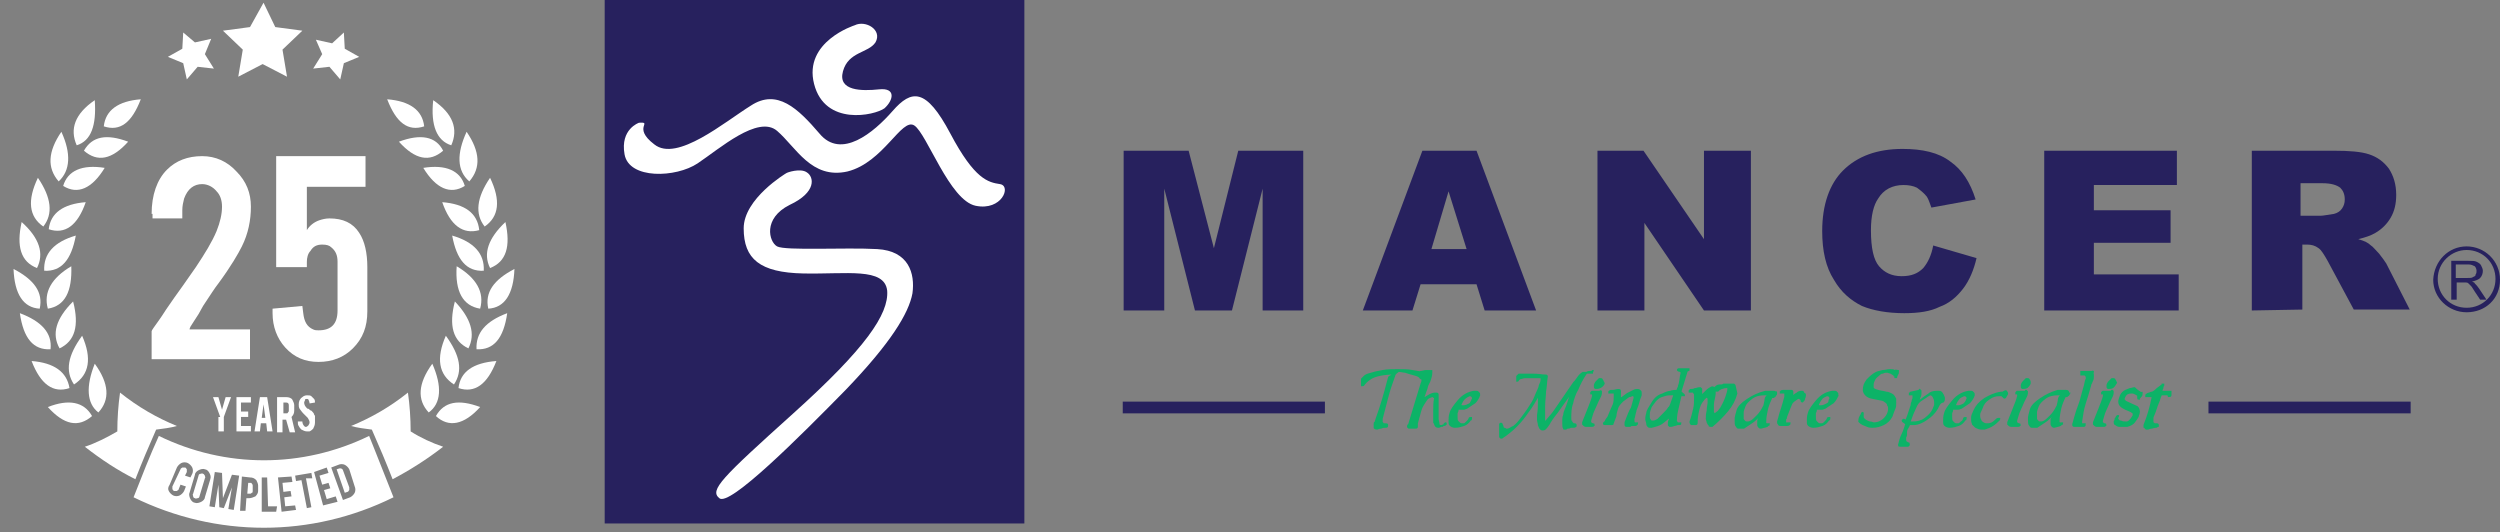 <?xml version="1.0" encoding="utf-8"?>
<!-- Generator: Adobe Illustrator 27.7.0, SVG Export Plug-In . SVG Version: 6.00 Build 0)  -->
<svg version="1.1" id="Layer_1" xmlns="http://www.w3.org/2000/svg" xmlns:xlink="http://www.w3.org/1999/xlink" x="0px" y="0px"
	 width="277px" height="59px" viewBox="0 0 277 59" style="enable-background:new 0 0 277 59;" xml:space="preserve">
<rect x="0" y="0" width="277" height="59" fill="#808080" stroke="none"/>
<style type="text/css">
	.st0{clip-path:url(#SVGID_00000029767027122939233840000017916969789004926604_);}
	.st1{fill:#2F335D;}
	.st2{fill:#27215E;}
	.st3{fill:#FFFFFF;}
	.st4{fill:#0CB367;stroke:#0CB367;stroke-width:0.2;stroke-miterlimit:2.61;}
	.st5{fill-rule:evenodd;clip-rule:evenodd;fill:#27215E;}
	.st6{fill-rule:evenodd;clip-rule:evenodd;fill:#FFFFFF;}
</style>
<g>
	<defs>
		<rect id="SVGID_1_" x="67" y="0" width="210" height="58"/>
	</defs>
	<clipPath id="SVGID_00000024705398345602894930000003090985960573821119_">
		<use xlink:href="#SVGID_1_"  style="overflow:visible;"/>
	</clipPath>
	<g style="clip-path:url(#SVGID_00000024705398345602894930000003090985960573821119_);">
		<path class="st1" d="M70.4,13.3c0,0-2.1,0.7-1.6,3.5c0.5,2.8,5.7,2.6,8.1,1c2.4-1.6,6.7-5.4,8.8-3.6c2.1,1.8,3.8,5.4,7.8,4.5
			c4-1,6-6,7.4-5.1c1.4,0.9,3.9,8.3,6.8,8.9c2.9,0.6,4-2.2,2.7-2.4s-2.8-0.5-5.5-5.6c-2.7-5.1-4.3-4.9-6.4-2.5
			c-2.1,2.4-5.7,5.4-8.1,2.5c-2.4-2.8-4.7-5-7.6-3.1c-2.9,1.9-8.3,6.3-10.8,4.4C69.6,13.8,72.1,13.2,70.4,13.3z"/>
		<path class="st1" d="M86.8,18.8c0,0-4.7,2.8-4.7,6.1s1.8,4.9,6.6,5c4.8,0.1,9-0.7,9.3,1.9c0.2,2.6-2.4,6.4-10.4,13.6
			c-8,7.2-9.3,8.5-8.2,9.4c1.1,1,8.9-6.8,14-12c5-5.2,7-8.5,7.4-10.7c0.3-2.2-0.4-4.7-3.9-4.9C93.3,27,86.6,27.5,85.7,27
			c-0.9-0.5-1.6-3.1,1.4-4.6c3-1.4,2.7-3.1,1.9-3.6C88.3,18.3,86.8,18.8,86.8,18.8L86.8,18.8z"/>
		<path class="st1" d="M94.3,2.4c0,0-5.7,1.8-4.5,6.5c1.2,4.7,6.7,3.5,7.8,2.7c1-0.9,1.3-2.3-0.6-2.1c-1.9,0.2-4.6,0.2-4-2
			c0.6-2.2,2.8-2,3.6-3.2C97.4,3,95.5,1.9,94.3,2.4z"/>
		<path class="st2" d="M67,58h46.5V0H67V58z"/>
		<path class="st3" d="M94.7,2.8c0,0-5.7,1.8-4.5,6.5c1.2,4.7,6.7,3.5,7.8,2.7c1-0.9,1.3-2.3-0.6-2.1c-1.9,0.2-4.6,0.2-4-2
			c0.6-2.2,2.8-2,3.6-3.2C97.8,3.3,95.9,2.2,94.7,2.8L94.7,2.8z M87.1,19.2c0,0-4.7,2.8-4.7,6.1c0,3.4,1.8,4.9,6.6,5
			c4.8,0.1,9-0.7,9.3,1.9c0.2,2.6-2.4,6.4-10.4,13.6c-8,7.2-9.3,8.5-8.2,9.4c1.1,1,8.9-6.8,14-12c5-5.2,7-8.5,7.4-10.7
			c0.3-2.2-0.4-4.7-3.9-4.9c-3.5-0.2-10.2,0.2-11.1-0.3c-0.9-0.5-1.6-3.1,1.4-4.6c3-1.4,2.7-3.1,1.9-3.6
			C88.7,18.6,87.2,19.1,87.1,19.2L87.1,19.2z M70.8,13.6c0,0-2.1,0.7-1.6,3.5c0.5,2.8,5.7,2.6,8.1,1c2.4-1.6,6.7-5.4,8.8-3.6
			c2.1,1.8,3.8,5.4,7.8,4.5c4-1,6-6,7.4-5.1c1.4,0.9,3.9,8.3,6.8,8.9c2.9,0.6,4-2.2,2.7-2.4c-1.3-0.2-2.8-0.5-5.5-5.6
			c-2.7-5.1-4.3-4.9-6.4-2.5c-2.1,2.4-5.7,5.4-8.1,2.5c-2.4-2.8-4.7-5-7.6-3.1C80.3,13.5,75,18,72.5,16C70,14.1,72.4,13.5,70.8,13.6
			L70.8,13.6z"/>
		<path class="st4" d="M157.6,41.9c0,0-0.1,0.1-0.2,0c-0.1-0.2-0.3-0.3-0.7-0.4c-0.4-0.1-0.7-0.2-1-0.3c-0.2,0-0.5-0.1-0.8-0.1
			c0,0.1-0.1,0.1-0.2,0.2c-0.1,0.1-0.2,0.2-0.2,0.3c-0.3,0.8-0.6,1.7-0.8,2.5c-0.2,0.8-0.4,1.5-0.6,2.3c0,0,0,0.1,0,0.1
			c0,0.1,0,0.1,0,0.2c0,0.1,0,0.1,0.1,0.2c0,0.1,0.1,0.1,0.3,0.1c0.2,0,0.2,0,0.2,0.1c0,0,0,0,0,0.1c0,0,0,0.1-0.1,0.1h-0.1
			c-0.1,0-0.3,0-0.5,0.1c-0.2,0-0.4,0.1-0.4,0.1c-0.1,0-0.2,0-0.3-0.1c0-0.1,0-0.1,0-0.2c0-0.1,0-0.1,0-0.2c0-0.1,0-0.2,0.1-0.2
			c0.1-0.4,0.3-0.9,0.5-1.5c0.2-0.6,0.4-1.3,0.6-2c0.2-0.7,0.3-1.2,0.4-1.5c0.1-0.1,0.2-0.1,0.3-0.2c0.1-0.1,0.3-0.1,0.4-0.2
			c0,0,0,0-0.1,0c-1.2,0-2.1,0.2-2.6,0.5c-0.5,0.3-0.7,0.6-0.8,0.7c0,0.1-0.1,0.1-0.2,0.1c0,0,0-0.1,0-0.1c0,0,0-0.1,0-0.3
			c0-0.1,0-0.2,0-0.3c0.1-0.1,0.2-0.2,0.3-0.3c0.1-0.1,0.3-0.2,0.7-0.3c0.3-0.1,0.7-0.2,1.3-0.3c0.5-0.1,1.1-0.1,1.6-0.1
			c0.6,0,1.2,0,1.7,0.1c0.5,0.1,0.8,0.1,0.9,0.2c0.1,0.1,0.2,0.2,0.2,0.3c0,0,0,0.1-0.1,0.3C157.7,41.7,157.6,41.8,157.6,41.9
			L157.6,41.9z M240.5,43.4C240.5,43.4,240.5,43.4,240.5,43.4c0,0.1,0,0.1,0,0.1c0,0,0,0.1,0,0.2c0,0.1,0,0.1,0,0.1
			c0,0.1-0.1,0.1-0.2,0.1c0-0.1-0.1-0.2-0.2-0.2c-0.1,0-0.2,0-0.3,0h-0.3c0,0-0.1,0.1-0.1,0.1c0,0.1-0.1,0.2-0.1,0.3
			c-0.1,0.4-0.3,0.7-0.4,1.1c-0.1,0.3-0.2,0.6-0.3,0.8c-0.1,0.2-0.1,0.3-0.1,0.4c0,0.1,0,0.1,0,0.2c0,0.2,0,0.3,0.1,0.3
			c0.1,0.1,0.1,0.1,0.2,0.1c0,0,0.1,0,0.1,0c0.1,0,0.1,0,0.1,0c0,0,0.1,0,0.1,0.1c0,0,0,0.1,0,0.1c-0.1,0-0.1,0.1-0.2,0.1
			c-0.1,0-0.2,0-0.5,0.1c-0.2,0-0.4,0.1-0.4,0.1c-0.1,0-0.2,0-0.2,0c0,0-0.1-0.1-0.1-0.1c0,0,0-0.1-0.1-0.1c0,0,0-0.1,0-0.1
			c0,0,0-0.1,0-0.1c0.4-1,0.7-2,0.9-3.1c0-0.1-0.1-0.1-0.2-0.1c0,0-0.1,0-0.2,0c-0.1,0-0.1,0-0.1,0c-0.1,0-0.2,0-0.2,0
			c0,0,0-0.1,0-0.1c0,0,0-0.1,0.1-0.1c0,0,0.1-0.1,0.2-0.1c0.1,0,0.2-0.1,0.3-0.1c0.1,0,0.3-0.1,0.5-0.3c0.2-0.2,0.4-0.3,0.5-0.4
			c0.1-0.1,0.2-0.1,0.2-0.2c0,0,0.1,0,0.1,0c0,0,0,0,0,0c0,0,0,0,0,0.1c0,0-0.1,0.1-0.1,0.3c-0.1,0.2-0.1,0.3-0.1,0.4c0,0,0,0,0,0
			c0.1,0,0.3,0,0.4,0C240.2,43.4,240.3,43.4,240.5,43.4L240.5,43.4z M237.3,43.6c0,0.1,0,0.2-0.1,0.3c-0.1,0.1-0.2,0.2-0.2,0.3
			c-0.1,0-0.1,0-0.1-0.1v-0.2c0,0,0-0.1,0-0.1c-0.1-0.1-0.2-0.1-0.3-0.2c-0.1,0-0.2-0.1-0.3-0.1c-0.2,0-0.4,0-0.6,0.1
			c-0.2,0.1-0.3,0.3-0.4,0.6c0,0.1,0.1,0.2,0.2,0.3c0.4,0.2,0.9,0.4,1.3,0.6c0.1,0.1,0.2,0.3,0.2,0.5c0,0,0,0.2-0.1,0.4
			c0,0.2-0.2,0.4-0.4,0.7c-0.2,0.3-0.5,0.4-0.8,0.5c-0.2,0-0.3,0-0.3,0c-0.1,0-0.1,0-0.2,0c-0.2,0-0.3,0-0.4,0
			c-0.1,0-0.3-0.1-0.4-0.2c-0.1,0-0.1-0.1-0.1-0.2c0,0,0,0,0-0.1c0,0,0.1-0.1,0.1-0.3c0.1-0.1,0.1-0.2,0.2-0.3c0.1,0,0.1,0,0.1,0
			c0,0,0,0.1-0.1,0.1c0,0,0,0.1,0,0.2c0.1,0.2,0.2,0.3,0.4,0.3c0.2,0.1,0.3,0.1,0.6,0.1c0.2,0,0.3-0.1,0.4-0.2
			c0.1-0.1,0.2-0.2,0.3-0.4c0.1-0.1,0.1-0.2,0.1-0.3c0-0.1,0-0.2-0.1-0.2c-0.1-0.1-0.3-0.2-0.8-0.4c-0.4-0.2-0.7-0.4-0.7-0.8
			c0-0.2,0.1-0.4,0.2-0.7c0.1-0.2,0.3-0.4,0.5-0.5c0.2-0.1,0.3-0.1,0.5-0.2c0.2,0,0.3-0.1,0.5-0.1C236.8,43.3,237,43.4,237.3,43.6
			c-0.1-0.1,0-0.1,0-0.1C237.3,43.5,237.3,43.5,237.3,43.6L237.3,43.6z M234.4,42.5c-0.1,0.2-0.2,0.3-0.3,0.4
			c-0.2,0.1-0.3,0.1-0.5,0.1c-0.1,0-0.1-0.1-0.1-0.2c0,0,0-0.1,0-0.1c0-0.1,0.1-0.3,0.2-0.4c0.1-0.1,0.2-0.2,0.3-0.3
			c0.1,0,0.1,0,0.2,0c0,0,0.1,0,0.1,0.1c0,0,0.1,0.1,0.1,0.2C234.5,42.4,234.5,42.4,234.4,42.5L234.4,42.5z M234.1,43.4
			c0,0.1,0,0.3-0.1,0.5c-0.1,0.2-0.2,0.4-0.3,0.6c-0.1,0.2-0.2,0.5-0.4,0.9c-0.2,0.4-0.3,0.9-0.4,1.2c0,0.1,0,0.1,0,0.2
			c0,0,0,0.1,0.1,0.1c0,0,0.1,0.1,0.2,0.1c0.1,0,0.1,0,0.1,0.1c-0.1,0.1-0.1,0.1-0.2,0.1c-0.1,0-0.2,0-0.3,0s-0.1,0-0.1,0
			c0,0-0.1,0-0.2,0c-0.1,0-0.1,0-0.2,0c-0.1,0-0.2-0.1-0.3-0.2v-0.2c0.2-0.5,0.4-1,0.6-1.5c0.2-0.5,0.4-1,0.5-1.4c0-0.1,0-0.2,0-0.2
			c0,0,0-0.1-0.1-0.1c-0.1,0-0.1,0-0.1,0c0,0,0-0.1,0-0.1c0,0,0.1-0.1,0.1-0.1c0.1,0,0.1,0,0.2,0h0.1c0.1,0,0.2,0,0.2,0
			c0,0,0.1,0,0.2,0c0.1,0,0.2,0,0.2,0C234,43.2,234.1,43.3,234.1,43.4L234.1,43.4z M231.9,41.5c0,0.1,0,0.2,0,0.2
			c0,0.2,0,0.3-0.1,0.5c-0.1,0.2-0.1,0.3-0.2,0.4v0.1c-0.2,0.7-0.4,1.4-0.6,2c-0.2,0.6-0.3,1.3-0.4,2c0,0.1,0,0.2,0,0.2
			c0,0,0,0.1,0.1,0.1c0,0,0.1,0,0.1,0c0,0,0.1,0,0.1,0c0,0,0.1,0,0.1,0c0,0.1,0,0.2-0.1,0.2c-0.1,0-0.3,0-0.5,0c-0.2,0-0.4,0-0.4,0
			c-0.1,0-0.2,0-0.2,0c-0.1,0-0.1-0.1-0.1-0.2c0,0,0.1-0.3,0.2-0.7s0.3-1,0.6-1.8c0.2-0.8,0.4-1.4,0.5-1.8c0.1-0.4,0.1-0.6,0.2-0.7
			c0,0,0-0.1,0-0.2c0-0.1,0-0.1-0.1-0.2c0-0.1-0.1-0.1-0.1-0.1c-0.1,0-0.1,0-0.2,0h-0.2c0,0,0,0,0-0.1c0,0,0-0.1,0-0.1
			c0,0,0,0,0-0.1c0,0,0.1,0,0.2,0c0.1,0,0.1,0,0.2,0c0.1,0,0.2,0,0.4,0c0.2,0,0.3,0,0.3,0c0.1,0,0.1,0,0.2,0c0,0,0-0.1,0-0.1
			C231.8,41.3,231.9,41.4,231.9,41.5L231.9,41.5z M228.6,43.8L228.6,43.8c-0.1,0-0.2-0.1-0.3-0.1c-0.1,0-0.2,0-0.3,0
			c-0.5,0-1,0.1-1.4,0.4c-0.4,0.3-0.7,0.6-0.8,0.9c-0.1,0.3-0.2,0.5-0.2,0.7c0,0.1,0,0.3,0,0.4c0,0.1,0,0.3,0,0.3
			c0,0.1,0.1,0.2,0.2,0.3c0.1,0.1,0.2,0.1,0.3,0.1c0.1,0,0.2,0,0.4-0.1c0.2-0.1,0.4-0.3,0.7-0.6s0.5-0.6,0.7-1
			c0.1-0.1,0.1-0.3,0.2-0.7C228.1,44,228.3,43.8,228.6,43.8L228.6,43.8z M229.3,43.5c0,0.1,0,0.1-0.1,0.2c0,0.1-0.1,0.1-0.2,0.2
			c0,0-0.1,0-0.1,0c0,0-0.1,0-0.1,0c-0.2,0.4-0.4,0.9-0.5,1.3c-0.1,0.5-0.2,0.9-0.2,1.4c0,0.1,0,0.1,0,0.2c0,0,0.1,0.1,0.1,0.1
			c0.1,0,0.2,0,0.2,0c0,0,0.1,0,0.1,0c0,0.1,0,0.1-0.1,0.1c-0.1,0-0.1,0.1-0.1,0.1c-0.2,0.1-0.4,0.1-0.7,0.2c-0.1,0-0.1,0-0.2-0.1
			c0,0-0.1-0.1-0.1-0.2c0-0.1,0-0.1,0-0.2v-0.3c0,0,0-0.1,0.1-0.2c0-0.1,0-0.2,0-0.3c0,0,0,0,0,0c-0.3,0.3-0.5,0.5-0.8,0.7
			c-0.3,0.2-0.6,0.4-0.9,0.6c-0.1,0-0.1,0-0.2,0c-0.1,0-0.1,0-0.2,0c-0.1,0-0.2,0-0.2,0c-0.1,0-0.1-0.1-0.2-0.2
			c-0.1-0.1-0.1-0.3-0.1-0.5c0-0.1,0-0.3,0-0.4c0-0.1,0.1-0.4,0.2-0.8c0.1-0.4,0.5-0.8,1.1-1.2c0.6-0.4,1.2-0.7,1.9-0.9h0.6
			c0.1,0,0.2,0,0.3,0c0.1,0,0.2,0,0.2,0.1c0,0,0.1,0,0.1,0S229.3,43.5,229.3,43.5L229.3,43.5z M224.9,42.5c-0.1,0.2-0.2,0.3-0.3,0.4
			c-0.2,0.1-0.3,0.1-0.5,0.1c-0.1,0-0.1-0.1-0.1-0.2c0,0,0-0.1,0-0.1c0-0.1,0.1-0.3,0.2-0.4c0.1-0.1,0.2-0.2,0.3-0.3
			c0.1,0,0.1,0,0.2,0c0,0,0.1,0,0.1,0.1c0,0,0.1,0.1,0.1,0.2C224.9,42.4,224.9,42.4,224.9,42.5L224.9,42.5z M224.6,43.4
			c0,0.1,0,0.3-0.1,0.5c-0.1,0.2-0.2,0.4-0.3,0.6c-0.1,0.2-0.2,0.5-0.4,0.9c-0.2,0.4-0.3,0.9-0.4,1.2c0,0.1,0,0.1,0,0.2
			c0,0,0,0.1,0.1,0.1c0,0,0.1,0.1,0.2,0.1c0.1,0,0.1,0,0.1,0.1c-0.1,0.1-0.1,0.1-0.2,0.1c-0.1,0-0.2,0-0.3,0c-0.1,0-0.1,0-0.1,0
			c-0.1,0-0.1,0-0.2,0c-0.1,0-0.1,0-0.2,0c-0.1,0-0.2-0.1-0.3-0.2v-0.2c0.2-0.5,0.4-1,0.6-1.5c0.2-0.5,0.4-1,0.5-1.4
			c0-0.1,0-0.2,0-0.2c0,0-0.1-0.1-0.1-0.1c-0.1,0-0.1,0-0.1,0c0,0,0-0.1,0-0.1c0,0,0.1-0.1,0.1-0.1c0.1,0,0.1,0,0.2,0h0.1
			c0.1,0,0.2,0,0.2,0c0,0,0.1,0,0.2,0c0.1,0,0.2,0,0.2,0C224.5,43.2,224.5,43.3,224.6,43.4L224.6,43.4z M222.3,43.4
			c0,0,0.1,0.1,0.1,0.2c0,0,0,0.1-0.1,0.2c0,0.1-0.1,0.1-0.1,0.2c-0.1,0.1-0.1,0.1-0.2,0c0,0,0-0.1-0.1-0.1c0-0.1-0.1-0.1-0.1-0.1
			c-0.1,0-0.2,0-0.3,0c-0.4,0-0.7,0.1-1,0.3c-0.3,0.2-0.6,0.4-0.8,0.8c-0.1,0.3-0.2,0.5-0.3,0.7c-0.1,0.2-0.1,0.3-0.1,0.5
			c0,0.2,0.1,0.4,0.2,0.6c0.2,0.2,0.4,0.3,0.6,0.3c0.2,0,0.4,0,0.6-0.1s0.3-0.2,0.4-0.3c0.1-0.1,0.2-0.2,0.3-0.2c0,0,0.1,0,0.1,0
			c0,0,0.1,0,0,0c0,0,0,0.1,0,0.1c-0.2,0.2-0.4,0.4-0.7,0.6c-0.3,0.2-0.6,0.3-0.9,0.4c-0.1,0-0.3,0-0.4,0c-0.2,0-0.4-0.1-0.6-0.2
			c-0.1-0.1-0.2-0.2-0.3-0.3c0-0.1-0.1-0.2-0.1-0.4c0-0.1,0-0.3,0-0.4c0-0.1,0.1-0.4,0.3-0.8c0.2-0.4,0.5-0.8,1.1-1.2
			c0.5-0.3,1.1-0.6,1.8-0.7h0.2C222.2,43.3,222.3,43.3,222.3,43.4L222.3,43.4z M217.9,44.4c0-0.1,0.1-0.2,0.1-0.2
			c0-0.1,0-0.2-0.1-0.3c-0.1-0.1-0.2-0.1-0.3-0.1c-0.2,0.1-0.5,0.2-0.6,0.4c-0.2,0.2-0.3,0.5-0.4,0.7c0,0,0.1,0.1,0.2,0.1
			c0.1,0,0.2,0,0.2,0c0.2,0,0.4-0.1,0.6-0.2C217.7,44.7,217.8,44.6,217.9,44.4L217.9,44.4z M218.7,43.8c-0.1,0.3-0.3,0.6-0.5,0.8
			c-0.3,0.2-0.6,0.4-0.9,0.6c-0.1,0-0.2,0.1-0.3,0.1c-0.1,0-0.2,0-0.3,0c-0.1,0-0.2,0-0.3,0c-0.1,0-0.1,0.1-0.1,0.2
			c0,0.1-0.1,0.2-0.1,0.3c0,0.1,0,0.2,0,0.4c0,0.2,0,0.4,0.1,0.5c0.1,0.1,0.2,0.2,0.2,0.2c0.1,0.1,0.2,0.1,0.3,0.1c0,0,0.1,0,0.2,0
			c0.1,0,0.2-0.1,0.3-0.2c0.2-0.1,0.3-0.3,0.3-0.4c0-0.1,0.1-0.1,0.2-0.1c0,0,0,0.1,0,0.1c0,0.1,0,0.1-0.1,0.1
			c-0.2,0.3-0.4,0.5-0.7,0.6c-0.3,0.1-0.6,0.2-1,0.2c-0.2,0-0.4-0.1-0.5-0.2c-0.1-0.1-0.1-0.2-0.1-0.3c0-0.1,0-0.2,0-0.3
			c0-0.1,0-0.4,0.1-0.7c0.1-0.4,0.4-0.8,0.9-1.4c0.5-0.6,1.1-0.9,1.7-1c0.1,0,0.2,0,0.3,0c0.1,0,0.1,0,0.2,0.1
			c0.1,0.1,0.1,0.1,0.1,0.2C218.7,43.6,218.7,43.7,218.7,43.8L218.7,43.8z M214.2,43.9c-0.1-0.1-0.2-0.2-0.3-0.2
			c-0.1,0-0.2,0.1-0.4,0.2c-0.1,0.1-0.3,0.2-0.6,0.4c-0.3,0.2-0.5,0.4-0.7,0.9c-0.2,0.4-0.4,0.9-0.6,1.5c0,0.1,0.1,0.1,0.2,0.1h0.2
			c0.4,0,0.9-0.1,1.3-0.4c0.4-0.3,0.7-0.6,0.9-1c0.1-0.2,0.1-0.3,0.2-0.5c0-0.1,0-0.3,0-0.4C214.4,44.3,214.3,44.1,214.2,43.9
			L214.2,43.9z M214.8,44.9c-0.2,0.5-0.6,1-1,1.3c-0.5,0.4-0.9,0.6-1.2,0.7c-0.3,0.1-0.5,0.1-0.5,0.1c-0.1,0-0.1,0-0.3,0
			c-0.1,0-0.2,0-0.2,0c0,0-0.1,0.1-0.1,0.1c0,0.1-0.1,0.2-0.2,0.4c-0.1,0.2-0.1,0.3-0.1,0.4c0,0.1,0,0.1,0,0.2c0,0.1,0,0.1,0,0.1
			c0,0.1-0.1,0.2-0.1,0.3c0,0.1,0,0.2,0,0.2c0,0.1,0,0.2,0.1,0.3c0.1,0,0.1,0.1,0.2,0.1c0.1,0,0.1,0,0.1,0.1c0,0,0,0.1,0,0.1
			c0,0,0,0-0.1,0.1c-0.1,0-0.1,0-0.2,0c-0.1,0-0.1,0-0.2,0c-0.1,0-0.2,0-0.3,0c-0.1,0-0.2,0-0.2,0c-0.1,0-0.1,0-0.1-0.1
			c0.1-0.4,0.2-0.8,0.4-1.2c0.2-0.4,0.3-0.8,0.4-1.1c0-0.1-0.1-0.1-0.2-0.2c-0.1-0.1-0.2-0.1-0.2-0.2c0,0,0,0,0.1-0.1
			c0.1,0,0.2,0.1,0.3,0.1c0.1-0.2,0.2-0.5,0.3-0.8c0.1-0.3,0.2-0.6,0.3-0.9c0-0.1,0-0.2,0.1-0.4c0-0.2,0.1-0.3,0.1-0.4
			c0-0.1,0-0.2,0-0.3c0-0.1-0.1-0.1-0.1-0.1c0,0-0.1,0-0.1,0h-0.2c0,0,0-0.1,0-0.1c0.1,0,0.1-0.1,0.1-0.1l0.9-0.2
			c0,0,0.1-0.1,0.1-0.1c0,0,0,0,0.1,0.1c0,0.1,0,0.1,0,0.2c0,0,0,0.1,0,0.1c0,0.1,0,0.2-0.1,0.4c-0.1,0.2-0.1,0.4-0.1,0.5
			c0.5-0.4,0.8-0.6,1.1-0.8c0.2-0.2,0.5-0.3,0.9-0.3c0.1,0,0.1,0,0.2,0c0.1,0,0.2,0,0.3,0.1c0.1,0.1,0.1,0.2,0.2,0.3
			c0,0.1,0.1,0.2,0.1,0.3c0,0.1,0,0.3-0.1,0.4C214.9,44.6,214.9,44.8,214.8,44.9L214.8,44.9z M210.3,41.1c0,0,0,0.1,0,0.1
			c0,0.1,0,0.2-0.1,0.3c0,0.1-0.1,0.2-0.1,0.3c0,0-0.1,0-0.1,0c0-0.1,0-0.2-0.1-0.2c0-0.1-0.1-0.1-0.1-0.1c-0.1-0.1-0.2-0.1-0.3-0.2
			c-0.1,0-0.3-0.1-0.4-0.1c-0.2,0-0.3,0-0.5,0.1c-0.2,0-0.3,0.1-0.4,0.2c-0.2,0.2-0.4,0.3-0.5,0.5c-0.1,0.2-0.2,0.4-0.2,0.6
			c0,0.1,0,0.2,0,0.3c0,0.2,0.2,0.3,0.6,0.4c0.3,0.1,0.6,0.1,0.9,0.2c0.2,0,0.4,0.1,0.6,0.2c0.2,0.1,0.3,0.3,0.4,0.5
			c0,0.1,0,0.3,0,0.4c0,0.3,0,0.5-0.1,0.7c-0.1,0.2-0.2,0.5-0.3,0.8c-0.2,0.4-0.5,0.7-0.9,0.9c-0.4,0.2-0.8,0.3-1.2,0.3
			c-0.2,0-0.4,0-0.6-0.1c-0.2-0.1-0.3-0.1-0.5-0.2c-0.2-0.1-0.3-0.2-0.4-0.3c0-0.1,0-0.3,0.1-0.5c0.1-0.2,0.2-0.3,0.2-0.4
			c0.1-0.1,0.1-0.1,0.1-0.1c0,0.1,0,0.1,0,0.2v0.3c0,0.2,0.2,0.3,0.3,0.4c0.2,0.1,0.4,0.2,0.5,0.2c0.2,0,0.3,0.1,0.4,0.1
			c0.5,0,0.9-0.2,1.2-0.5c0.3-0.3,0.5-0.7,0.5-1.1c0-0.1,0-0.3-0.1-0.4c0-0.1-0.1-0.3-0.3-0.4c-0.1-0.1-0.3-0.2-0.4-0.2
			c-0.1,0-0.4-0.1-1-0.2c-0.6-0.1-0.9-0.4-1-0.8v-0.1c0-0.4,0.1-0.7,0.4-1.1c0.3-0.3,0.6-0.6,1-0.8c0.2-0.1,0.4-0.1,0.7-0.2
			c0.3,0,0.5-0.1,0.8-0.1c0.2,0,0.4,0,0.5,0.1C210.1,41,210.2,41.1,210.3,41.1L210.3,41.1z M202.7,44.4c0-0.1,0.1-0.2,0.1-0.2
			c0-0.1,0-0.2-0.1-0.3c-0.1-0.1-0.2-0.1-0.3-0.1c-0.2,0.1-0.5,0.2-0.6,0.4c-0.2,0.2-0.3,0.5-0.4,0.7c0,0,0.1,0.1,0.2,0.1
			c0.1,0,0.2,0,0.2,0c0.2,0,0.4-0.1,0.6-0.2C202.6,44.7,202.7,44.6,202.7,44.4L202.7,44.4z M203.6,43.8c-0.1,0.3-0.3,0.6-0.5,0.8
			c-0.3,0.2-0.6,0.4-0.9,0.6c-0.1,0-0.2,0.1-0.3,0.1c-0.1,0-0.2,0-0.3,0c-0.1,0-0.2,0-0.3,0c-0.1,0-0.1,0.1-0.1,0.2
			c0,0.1-0.1,0.2-0.1,0.3c0,0.1,0,0.2,0,0.4c0,0.2,0,0.4,0.1,0.5c0.1,0.1,0.2,0.2,0.2,0.2c0.1,0.1,0.2,0.1,0.3,0.1c0,0,0.1,0,0.2,0
			c0.1,0,0.2-0.1,0.3-0.2c0.1-0.1,0.3-0.3,0.3-0.4c0-0.1,0.1-0.1,0.2-0.1c0,0,0,0.1,0,0.1c0,0.1,0,0.1-0.1,0.1
			c-0.2,0.3-0.4,0.5-0.7,0.6c-0.3,0.1-0.6,0.2-1,0.2c-0.2,0-0.4-0.1-0.5-0.2c-0.1-0.1-0.1-0.2-0.1-0.3c0-0.1,0-0.2,0-0.3
			c0-0.1,0-0.4,0.1-0.7c0.1-0.4,0.4-0.8,0.9-1.4c0.5-0.6,1.1-0.9,1.7-1c0.1,0,0.2,0,0.3,0c0.1,0,0.1,0,0.2,0.1
			c0.1,0.1,0.1,0.1,0.1,0.2C203.5,43.6,203.5,43.7,203.6,43.8L203.6,43.8z M200,43.8c0,0.2-0.1,0.3-0.1,0.4c0,0.1-0.1,0.2-0.2,0.3
			c0,0-0.1,0-0.1-0.1c0-0.1,0-0.2-0.1-0.2c0-0.1-0.1-0.1-0.2-0.1c0,0-0.1,0-0.1,0c-0.3,0.2-0.6,0.4-0.7,0.6
			c-0.1,0.2-0.3,0.7-0.6,1.5c0,0.1,0,0.2-0.1,0.2c0,0.1,0,0.1,0,0.2c0,0.1,0,0.1,0,0.2c0,0.1,0.1,0.1,0.1,0.1c0.1,0,0.1,0,0.1,0
			c0.1,0,0.2,0,0.2,0c0,0,0.1,0,0.1,0c0,0.1-0.1,0.2-0.3,0.2c-0.2,0-0.3,0-0.3,0c-0.1,0-0.2,0-0.2,0c-0.1,0-0.1,0-0.2,0
			c-0.1,0-0.2,0-0.2-0.1c-0.1-0.1-0.1-0.1-0.1-0.2c0,0,0-0.1,0-0.1c0,0,0.1-0.3,0.2-0.7c0.1-0.4,0.3-0.9,0.4-1.3
			c0.1-0.4,0.2-0.7,0.2-0.7c0,0,0-0.1,0-0.2c0-0.1,0-0.2,0-0.2c0-0.1-0.1-0.1-0.2-0.1c0,0-0.1,0-0.1,0c0,0-0.1,0-0.1,0
			c0,0-0.1,0-0.1,0c0,0,0,0,0,0c0,0,0,0,0-0.1c0.1-0.1,0.2-0.1,0.3-0.1c0.1,0,0.3,0,0.3,0c0.1,0,0.2,0,0.2,0c0.1,0,0.1,0,0.2,0
			c0.1,0,0.1,0,0.2,0c0,0,0.1,0,0.1,0.1c0,0,0,0.1,0,0.2c0,0.1,0,0.1,0,0.2c0,0.1,0,0.1,0,0.2c0.2-0.2,0.3-0.3,0.5-0.4
			c0.2-0.2,0.4-0.2,0.6-0.2c0,0,0.1,0,0.1,0.1c0,0,0,0.1,0,0.1C200,43.6,200,43.7,200,43.8C200,43.7,200,43.8,200,43.8L200,43.8z
			 M196.1,43.8L196.1,43.8c-0.1,0-0.2-0.1-0.3-0.1c-0.1,0-0.2,0-0.3,0c-0.5,0-1,0.1-1.4,0.4c-0.4,0.3-0.7,0.6-0.8,0.9
			c-0.1,0.3-0.2,0.5-0.2,0.7c0,0.1,0,0.3,0,0.4c0,0.1,0,0.3,0,0.3c0,0.1,0.1,0.2,0.2,0.3c0.1,0.1,0.2,0.1,0.3,0.1
			c0.1,0,0.2,0,0.4-0.1c0.2-0.1,0.4-0.3,0.7-0.6c0.3-0.3,0.5-0.6,0.7-1c0.1-0.1,0.1-0.3,0.2-0.7C195.6,44,195.8,43.8,196.1,43.8
			L196.1,43.8z M196.8,43.6c0,0.1,0,0.1-0.1,0.2c0,0.1-0.1,0.1-0.2,0.2c0,0-0.1,0-0.1,0c0,0-0.1,0-0.1,0c-0.2,0.4-0.4,0.9-0.5,1.3
			c-0.1,0.5-0.2,0.9-0.2,1.4c0,0.1,0,0.1,0,0.2c0,0,0.1,0.1,0.1,0.1c0.1,0,0.2,0,0.2,0c0,0,0.1,0,0.1,0c0,0.1,0,0.1-0.1,0.1
			c-0.1,0-0.1,0.1-0.1,0.1c-0.2,0.1-0.4,0.1-0.7,0.2c-0.1,0-0.1,0-0.2-0.1c0,0-0.1-0.1-0.1-0.2c0-0.1,0-0.1,0-0.2v-0.3
			c0,0,0-0.1,0.1-0.2c0-0.1,0-0.2,0-0.3c0,0,0,0,0,0c-0.3,0.3-0.5,0.5-0.8,0.7c-0.3,0.2-0.6,0.4-0.9,0.6c-0.1,0-0.1,0-0.2,0
			c-0.1,0-0.1,0-0.2,0c-0.1,0-0.2,0-0.2,0c-0.1,0-0.1-0.1-0.2-0.2c-0.1-0.1-0.1-0.3-0.1-0.5c0-0.1,0-0.3,0-0.4
			c0-0.1,0.1-0.4,0.2-0.8c0.1-0.4,0.5-0.8,1.1-1.2c0.6-0.4,1.2-0.7,2-0.9h0.6c0.1,0,0.2,0,0.3,0c0.1,0,0.2,0,0.2,0.1
			c0,0,0.1,0,0.1,0C196.8,43.4,196.8,43.5,196.8,43.6L196.8,43.6z M192.4,43.6c-0.2,0.7-0.5,1.3-1,1.9c-0.5,0.6-1.1,1.2-1.7,1.7
			c0,0,0,0-0.1,0c0,0,0,0-0.1,0s-0.1,0-0.1-0.1c-0.1-0.1-0.1-0.1-0.2-0.3c0-0.1-0.1-0.3-0.1-0.4c0-0.2,0-0.5,0.1-0.9
			c0-0.4,0.1-0.7,0.1-0.9c0-0.1,0-0.2,0-0.3c0-0.1,0-0.2-0.1-0.3c0,0,0-0.1,0-0.1c-0.2,0.1-0.3,0.2-0.4,0.3
			c-0.1,0.1-0.2,0.3-0.3,0.4c-0.2,0.3-0.3,0.7-0.4,1.2c-0.1,0.5-0.1,0.8-0.1,1.1c0,0.1-0.1,0.1-0.1,0.1c-0.1,0-0.1,0-0.2,0
			c-0.1,0-0.2,0-0.2,0s-0.1,0-0.1,0c0,0-0.1-0.1-0.1-0.2c0-0.1,0-0.1,0-0.1c0.2-0.5,0.3-1,0.4-1.4c0.1-0.4,0.1-0.8,0.1-1.2
			c0-0.1,0-0.3,0-0.4c0-0.1-0.1-0.1-0.1-0.2c0,0-0.1-0.1-0.1-0.1c0,0-0.1,0-0.2,0c-0.1,0-0.1,0-0.1,0c0,0-0.1,0-0.1,0
			c0,0,0-0.1,0-0.1c0,0,0.1-0.1,0.1-0.1c0.2,0,0.3,0,0.5-0.1c0.2,0,0.3-0.1,0.5-0.1c0,0,0.1,0,0.1,0c0,0,0.1,0.1,0.1,0.1
			c0,0,0,0.1,0,0.2c0,0.1,0,0.2,0,0.3c0,0.1,0,0.3-0.1,0.3c0,0,0,0,0,0.1c0.3-0.3,0.5-0.5,0.7-0.7c0.2-0.2,0.4-0.3,0.6-0.4
			c0.1,0,0.1,0,0.2,0.1c0.1,0.1,0.1,0.2,0.1,0.3c0,0.1,0,0.2,0,0.2c0,0.1,0,0.3-0.1,0.7c-0.1,0.4-0.1,0.6-0.1,0.7v0.3
			c0,0.2,0,0.3,0,0.4c0,0.1,0.1,0.2,0.1,0.3h0.1c0.1-0.1,0.3-0.2,0.4-0.3c0.1-0.1,0.2-0.3,0.3-0.4c0.3-0.5,0.5-1,0.6-1.3
			c0.1-0.3,0.2-0.6,0.2-0.9c0,0,0,0-0.1-0.1c0,0,0,0-0.1,0c-0.3,0-0.4,0.1-0.5,0.1c-0.1,0-0.2,0.1-0.4,0.2c0,0,0,0.1-0.1,0.1
			c0,0,0,0-0.1,0s-0.1,0-0.1-0.1c0,0-0.1-0.1-0.1-0.1c0-0.1,0-0.2,0.1-0.2c0.1-0.1,0.2-0.2,0.4-0.2c0.2,0,0.4,0,0.5-0.1
			c0.2,0,0.4,0,0.7,0s0.4,0,0.4,0c0,0,0.1,0.1,0.1,0.1L192.4,43.6L192.4,43.6z M185.5,43.8C185.5,43.8,185.5,43.7,185.5,43.8
			c-0.1-0.1-0.1-0.1-0.2-0.1H185c-0.3,0-0.6,0.1-0.9,0.2c-0.3,0.1-0.5,0.3-0.7,0.5c-0.2,0.3-0.4,0.5-0.5,0.7
			c-0.1,0.3-0.2,0.5-0.2,0.8c0,0,0,0.1,0,0.1c0,0,0,0.1,0,0.2c0,0.1,0,0.2,0.1,0.3c0,0.1,0.1,0.2,0.3,0.2c0.3,0,0.4-0.1,0.6-0.2
			c0.1-0.1,0.3-0.3,0.6-0.6c0.3-0.3,0.5-0.5,0.6-0.7C185.1,45.1,185.2,44.6,185.5,43.8L185.5,43.8z M186.9,41.1l-0.7,2.3
			c0,0,0.1,0.1,0.2,0.2c0.1,0.1,0.2,0.1,0.2,0.2c0,0-0.1,0-0.1,0c-0.1,0-0.2,0-0.2,0c-0.1,0-0.1,0-0.1,0.1c-0.1,0.4-0.2,0.9-0.3,1.3
			c-0.1,0.4-0.2,0.9-0.2,1.4c0,0.1,0,0.1,0.1,0.2c0,0.1,0,0.1,0.1,0.1c0,0,0.1,0,0.1,0h0.1c0,0,0.1,0,0.1,0c0,0.1,0,0.1-0.1,0.1
			s-0.1,0-0.2,0c-0.1,0-0.2,0.1-0.4,0.1c-0.2,0.1-0.4,0.1-0.4,0.1c0,0-0.1,0-0.1,0c0,0-0.1-0.1-0.1-0.1v-0.2c0-0.1,0-0.2,0.1-0.4
			c0-0.2,0.1-0.3,0.1-0.4c0,0,0,0,0,0c-0.4,0.3-0.7,0.6-1,0.8c-0.3,0.2-0.7,0.3-1.1,0.4c-0.1,0-0.2,0-0.2,0c-0.1,0-0.1,0-0.2-0.1
			c-0.1-0.1-0.1-0.2-0.1-0.3c0-0.1-0.1-0.3-0.1-0.4c0-0.1,0-0.1,0-0.2c0,0,0-0.2,0.1-0.5c0-0.3,0.3-0.7,0.6-1.2
			c0.3-0.5,0.7-0.8,1.1-0.9c0.4-0.2,0.7-0.3,0.9-0.3c0.2-0.1,0.5-0.1,0.7-0.1c0.1-0.1,0.1-0.3,0.2-0.4c0-0.2,0.1-0.3,0.1-0.4
			c0.1-0.4,0.1-0.8,0.2-1.1v-0.2c0,0-0.1-0.1-0.2-0.1c-0.1,0-0.2-0.1-0.2-0.1c0,0,0-0.1,0.1-0.1c0.1,0,0.1,0,0.2,0
			c0.1,0,0.2,0,0.3,0c0.1,0,0.2,0,0.3,0h0.1c0,0,0.1,0,0.1,0c0,0,0,0,0.1,0c0,0,0,0,0,0.1L186.9,41.1L186.9,41.1z M181.8,43.8
			c-0.1,0.2-0.2,0.5-0.3,0.9c-0.1,0.4-0.3,0.7-0.3,0.9c-0.1,0.3-0.1,0.5-0.2,0.8c0,0.1,0,0.2,0,0.2c0,0.1,0,0.2,0.1,0.3
			c0.1,0,0.2,0,0.3,0c0,0.1-0.1,0.2-0.2,0.2h-0.3c-0.1,0-0.2,0-0.3,0.1c-0.1,0-0.2,0-0.2,0c-0.1,0-0.1,0-0.2,0c0,0-0.1,0-0.1-0.1
			v-0.3c0.3-0.8,0.5-1.3,0.7-1.6c0.1-0.3,0.2-0.7,0.3-1.1V44c0,0,0-0.1-0.1-0.2c0,0-0.1,0-0.1,0c0,0-0.1,0-0.1,0
			c0,0-0.1,0.1-0.3,0.1c-0.2,0.1-0.4,0.3-0.7,0.5c-0.3,0.3-0.5,0.5-0.6,0.8c-0.1,0.3-0.2,0.7-0.2,0.9c-0.1,0.3-0.2,0.5-0.3,0.8
			c0,0.1,0,0.1-0.1,0.1c-0.1,0-0.3,0-0.4,0c-0.1,0-0.1,0-0.2,0c0,0-0.1,0-0.2,0c-0.1,0-0.1,0-0.1-0.1c0,0,0,0,0,0s0,0,0.1-0.1
			c0,0,0.1-0.1,0.1-0.1c0-0.1,0.1-0.2,0.3-0.5c0.3-0.7,0.5-1.2,0.6-1.4c0.1-0.3,0.1-0.6,0.1-1c0-0.1,0-0.1,0-0.2
			c0-0.1-0.1-0.1-0.1-0.1c0,0-0.1,0-0.2,0c0,0-0.1,0-0.1,0c-0.1,0-0.1,0-0.2,0c0,0,0,0,0,0c0,0,0-0.1,0-0.1c0,0,0.1-0.1,0.2-0.1
			c0.1,0,0.2,0,0.2,0c0.2,0,0.4-0.1,0.6-0.1c0.1,0,0.2,0,0.2,0.1c0,0.1,0,0.2,0,0.2c0,0.1,0,0.2,0,0.3c0,0.2,0,0.2,0,0.3
			c0,0,0,0,0.1,0c0,0,0.1,0,0.1,0c0.3-0.2,0.5-0.4,0.7-0.5c0.2-0.1,0.4-0.2,0.6-0.3c0.2-0.1,0.3-0.1,0.4-0.1c0.1,0,0.2,0,0.3,0.1
			c0.1,0.1,0.1,0.1,0.1,0.2C181.8,43.7,181.8,43.8,181.8,43.8L181.8,43.8z M177.7,42.5c-0.1,0.2-0.2,0.3-0.4,0.4
			c-0.2,0.1-0.3,0.1-0.5,0.1c-0.1,0-0.1-0.1-0.1-0.2c0,0,0-0.1,0-0.1c0-0.1,0.1-0.3,0.2-0.4c0.1-0.1,0.2-0.2,0.3-0.3
			c0.1,0,0.1,0,0.2,0c0,0,0.1,0,0.1,0.1c0,0,0.1,0.1,0.1,0.2C177.7,42.4,177.7,42.5,177.7,42.5L177.7,42.5z M177.4,43.4
			c0,0.1,0,0.3-0.1,0.5c-0.1,0.2-0.2,0.4-0.3,0.6c-0.1,0.2-0.2,0.5-0.4,0.9c-0.2,0.4-0.3,0.9-0.4,1.2c0,0.1,0,0.1,0,0.2
			c0,0,0,0.1,0.1,0.1c0,0,0.1,0.1,0.2,0.1c0.1,0,0.1,0,0.1,0.1c-0.1,0.1-0.1,0.1-0.2,0.1c-0.1,0-0.2,0-0.2,0c-0.1,0-0.1,0-0.1,0
			c0,0-0.1,0-0.2,0s-0.1,0-0.2,0c-0.1,0-0.2-0.1-0.3-0.2v-0.2c0.2-0.5,0.4-1,0.6-1.5c0.2-0.5,0.4-1,0.5-1.4c0-0.1,0-0.2,0-0.2
			c0,0-0.1-0.1-0.1-0.1c-0.1,0-0.1,0-0.1,0c0,0,0-0.1,0-0.1c0,0,0.1-0.1,0.1-0.1c0.1,0,0.1,0,0.2,0h0.1c0.1,0,0.2,0,0.2,0
			c0,0,0.1,0,0.2,0c0.1,0,0.2,0,0.2,0C177.3,43.3,177.4,43.3,177.4,43.4L177.4,43.4z M176.5,41c0,0,0,0.1-0.1,0.2
			c-0.1,0-0.2,0-0.2,0c-0.1,0-0.1,0-0.1,0c-0.2,0-0.3,0.1-0.4,0.2c-0.4,0.6-0.7,1.2-0.9,1.7c-0.3,0.5-0.5,1.1-0.6,1.6
			c-0.2,0.5-0.2,1.1-0.2,1.7c0,0.1,0,0.3,0.1,0.3c0,0.1,0.1,0.1,0.1,0.2c0.1,0,0.1,0.1,0.1,0.1c0,0,0.1,0,0.1,0c0.1,0,0.1,0,0.1,0
			c0.1,0,0.1,0.1,0.1,0.2c-0.1,0.1-0.2,0.1-0.3,0.1c-0.1,0-0.3,0-0.3,0c-0.1,0.1-0.2,0.1-0.3,0.1c-0.1,0-0.2,0.1-0.2,0.1
			c0,0-0.1,0-0.2,0c-0.1-0.2-0.1-0.3-0.1-0.6c0-0.1,0-0.3,0-0.4c0-0.1,0-0.3,0.1-0.5c0-0.2,0.1-0.5,0.2-0.7c0.1-0.2,0.3-0.8,0.6-1.8
			v0c-0.2,0.2-0.4,0.5-0.6,0.8c-0.2,0.3-0.6,0.8-1,1.4c-0.5,0.6-0.8,1.1-0.9,1.3c-0.2,0.3-0.3,0.4-0.4,0.5c-0.1,0.1-0.2,0.1-0.3,0.1
			c0,0-0.1,0-0.2-0.1c-0.1-0.1-0.1-0.2-0.2-0.4c0-0.2-0.1-0.4-0.1-0.6v-0.5c0.1-0.6,0.1-1.1,0.1-1.4s0-0.6,0-0.9c0,0,0,0,0,0
			c-0.4,0.7-0.8,1.4-1.2,1.9c-0.4,0.6-0.8,1.1-1.3,1.6c-0.5,0.5-1,0.9-1.6,1.3h-0.1l-0.1-0.1c0-0.2,0-0.4,0-0.8c0-0.4,0-0.5,0-0.6
			c0.1-0.1,0.1-0.1,0.2,0c0,0.1,0.1,0.2,0.1,0.3c0,0.1,0.1,0.2,0.2,0.2c0.1,0,0.1,0.1,0.2,0.1c0.1,0,0.2,0,0.4-0.1
			c0.2-0.1,0.3-0.2,0.4-0.2c0.4-0.3,0.7-0.7,1-1.1c0.3-0.4,0.6-0.8,0.9-1.3c0.3-0.4,0.5-0.9,0.7-1.4c0.2-0.4,0.3-0.7,0.3-0.8
			c0.1-0.2,0.2-0.4,0.2-0.7c0-0.1,0-0.2-0.1-0.2c-0.2,0-0.3,0-0.5,0c-0.2,0-0.3,0-0.5,0c-0.3,0-0.5,0-0.7,0c-0.2,0-0.4,0.1-0.5,0.1
			c-0.1,0-0.2,0.1-0.3,0.2c0,0.1-0.1,0.1-0.1,0.1c0-0.1,0-0.1,0-0.1c0,0,0-0.1,0-0.2c0-0.1,0-0.2,0-0.2c0,0,0.1-0.1,0.1-0.1
			c0,0,0.1-0.1,0.1-0.1c0.6,0,1.1,0,1.6,0c0.5,0,1,0.1,1.4,0.1c0.1,0,0.1,0.1,0.1,0.1c-0.1,0.6-0.1,1.2-0.2,1.7c0,0.5-0.1,1-0.1,1.6
			c0,0.6,0,1.1,0,1.6c0,0.1,0.1,0.1,0.1,0.1h0.1c0.3-0.4,0.7-0.8,0.9-1.1c0.3-0.4,0.6-0.9,1.1-1.6c0.5-0.7,0.8-1.2,1.1-1.6
			c0.1-0.1,0.2-0.2,0.4-0.5c0.2-0.3,0.4-0.5,0.6-0.6c0.2,0,0.4,0,0.6,0c0.2,0,0.3,0,0.4,0C176.4,41.1,176.5,41.1,176.5,41L176.5,41z
			 M163.1,44.4c0-0.1,0.1-0.2,0.1-0.2c0-0.1,0-0.2-0.1-0.3c-0.1-0.1-0.2-0.1-0.3-0.1c-0.2,0.1-0.4,0.2-0.6,0.4
			c-0.2,0.2-0.3,0.5-0.4,0.7c0,0,0.1,0.1,0.2,0.1s0.2,0,0.2,0c0.2,0,0.4-0.1,0.6-0.2C162.9,44.8,163,44.6,163.1,44.4L163.1,44.4z
			 M163.9,43.8c-0.1,0.3-0.3,0.6-0.5,0.8c-0.3,0.2-0.6,0.4-0.9,0.6c-0.1,0-0.2,0.1-0.3,0.1c-0.1,0-0.2,0-0.3,0c-0.1,0-0.2,0-0.3,0
			c-0.1,0-0.1,0.1-0.1,0.2c0,0.1-0.1,0.2-0.1,0.3c0,0.1,0,0.2,0,0.4c0,0.2,0,0.4,0.1,0.5c0.1,0.1,0.2,0.2,0.2,0.2
			c0.1,0.1,0.2,0.1,0.3,0.1c0,0,0.1,0,0.2,0c0.1,0,0.2-0.1,0.3-0.2s0.3-0.3,0.3-0.4c0-0.1,0.1-0.1,0.2-0.1c0,0,0,0.1,0,0.1
			c0,0.1,0,0.1-0.1,0.1c-0.2,0.3-0.4,0.5-0.7,0.6c-0.3,0.1-0.6,0.2-1,0.2c-0.2,0-0.4-0.1-0.5-0.2c-0.1-0.1-0.1-0.2-0.1-0.3
			c0-0.1,0-0.2,0-0.3c0-0.1,0-0.4,0.1-0.7c0.1-0.4,0.4-0.8,0.9-1.4c0.5-0.6,1.1-0.9,1.7-1c0.1,0,0.2,0,0.3,0c0.1,0,0.1,0,0.2,0.1
			s0.1,0.1,0.1,0.2C163.9,43.7,163.9,43.7,163.9,43.8L163.9,43.8z M160.2,46.9c0,0,0,0.1,0,0.1c0,0-0.1,0.1-0.2,0.1
			c-0.1,0-0.2,0.1-0.3,0.1c-0.1,0-0.2,0.1-0.3,0.1c-0.1,0-0.2,0-0.3-0.1c-0.1-0.1-0.1-0.3-0.2-0.4c0-0.2,0-0.3,0-0.5
			c0-0.2,0-0.3,0-0.4c0-0.1,0-0.3,0-0.4c0-0.4,0-0.9,0.1-1.4c0,0,0-0.1-0.1-0.1c0-0.1-0.1-0.1-0.1-0.1c-0.2,0-0.4,0.1-0.6,0.2
			c-0.2,0.2-0.3,0.4-0.5,0.7c-0.2,0.3-0.3,0.6-0.4,1c-0.1,0.4-0.2,0.7-0.3,1.1c0,0.1,0,0.1,0,0.2c0,0.1,0,0.1,0,0.2
			c0,0.1-0.1,0.1-0.2,0.1c0,0-0.1,0-0.1,0c-0.1,0-0.1,0-0.2,0c0,0-0.1,0-0.1,0c0,0-0.1,0-0.1,0c0,0-0.1,0-0.1,0c0,0,0,0-0.1,0
			c0,0-0.1-0.1-0.1-0.1c0,0,0-0.1,0-0.1c0-0.1,0-0.1,0.1-0.1l1.4-4.6c0.1-0.2,0.1-0.3,0.1-0.5c0-0.1,0.1-0.3,0.1-0.4
			c0-0.1,0-0.2,0-0.2c0-0.1-0.1-0.1-0.1-0.1c-0.1,0-0.1,0-0.1,0h-0.2c0-0.1,0-0.1,0.1-0.1c0.2,0,0.4-0.1,0.6-0.1c0.2,0,0.4,0,0.6,0
			c0,0,0,0,0,0.1c0,0,0,0.1,0,0.1c0,0.3-0.1,0.6-0.2,0.9c-0.2,0.4-0.3,0.6-0.3,0.7c0,0.1-0.1,0.3-0.2,0.6c-0.1,0.3-0.2,0.6-0.2,0.6
			l0,0.1c0,0,0.2-0.1,0.5-0.3c0.3-0.2,0.6-0.3,0.8-0.3c0.1,0,0.1,0,0.2,0c0,0,0.1,0,0.1,0.1c0,0.1,0,0.3,0,0.4c0,0.2,0,0.4,0,0.7
			c0,0.3,0,0.5,0,0.5v0.4c0,0.3,0,0.5,0,0.7c0,0.2,0.1,0.4,0.1,0.6c0,0.1,0.1,0.2,0.3,0.2c0,0,0.1,0,0.1,0S160.2,46.8,160.2,46.9
			L160.2,46.9z"/>
		<path class="st2" d="M124.5,16.7h7.2l2.8,10.8l2.7-10.8h7.2v17.7h-4.5V20.9l-3.4,13.5h-4.1l-3.4-13.5v13.5h-4.5V16.7z M254.9,23.9
			h2.3c0.2,0,0.7-0.1,1.4-0.2c0.4-0.1,0.7-0.3,0.9-0.6c0.2-0.3,0.3-0.6,0.3-1c0-0.6-0.2-1-0.5-1.3c-0.4-0.3-1-0.5-2-0.5h-2.4V23.9z
			 M249.5,34.4V16.7h9.1c1.7,0,3,0.1,3.9,0.4c0.9,0.3,1.6,0.8,2.2,1.6c0.5,0.8,0.8,1.7,0.8,2.9c0,1-0.2,1.8-0.6,2.5s-1,1.3-1.7,1.7
			c-0.5,0.3-1.1,0.5-1.9,0.7c0.7,0.2,1.1,0.4,1.4,0.7c0.2,0.1,0.5,0.5,0.9,0.9c0.4,0.5,0.6,0.8,0.8,1.1l2.6,5.1h-6.2l-2.9-5.4
			c-0.4-0.7-0.7-1.2-1-1.4c-0.4-0.3-0.8-0.4-1.3-0.4h-0.5v7.2L249.5,34.4L249.5,34.4z M226.6,16.7h14.6v3.8h-9.2v2.8h8.5v3.6h-8.5
			v3.5h9.4v4h-14.9V16.7z M214.2,27.2l4.8,1.4c-0.3,1.3-0.8,2.5-1.5,3.4c-0.7,0.9-1.5,1.6-2.6,2c-1,0.5-2.3,0.7-3.9,0.7
			c-1.9,0-3.5-0.3-4.7-0.8c-1.2-0.6-2.3-1.5-3.1-2.9c-0.9-1.4-1.3-3.2-1.3-5.4c0-2.9,0.8-5.2,2.3-6.7c1.6-1.6,3.8-2.4,6.6-2.4
			c2.2,0,4,0.4,5.3,1.4c1.3,0.9,2.2,2.3,2.8,4.2L214,23c-0.2-0.5-0.3-0.9-0.5-1.2c-0.3-0.4-0.7-0.7-1.1-1c-0.4-0.2-0.9-0.3-1.5-0.3
			c-1.2,0-2.2,0.5-2.8,1.5c-0.5,0.7-0.8,1.9-0.8,3.5c0,2,0.3,3.3,0.9,4c0.6,0.7,1.4,1.1,2.5,1.1s1.8-0.3,2.4-0.9
			C213.6,29.1,214,28.3,214.2,27.2L214.2,27.2z M177,16.7h5.1l6.7,9.8v-9.8h5.2v17.7h-5.2l-6.6-9.7v9.7H177V16.7z M162.5,27.6
			l-2-6.4l-1.9,6.4H162.5z M163.6,31.5h-6.2l-0.9,2.9H151l6.6-17.7h6l6.6,17.7h-5.7L163.6,31.5L163.6,31.5z"/>
		<path class="st2" d="M146.8,45.8h-22.4v-1.3h22.4V45.8z"/>
		<path class="st2" d="M267.1,45.8h-22.4v-1.3h22.4V45.8z"/>
		<path class="st5" d="M273.3,27.3c2,0,3.7,1.6,3.7,3.7s-1.6,3.6-3.7,3.6c-2,0-3.7-1.6-3.7-3.6C269.7,28.9,271.3,27.3,273.3,27.3z
			 M273.3,27.7c1.8,0,3.2,1.4,3.2,3.2c0,1.8-1.4,3.2-3.2,3.2c-1.8,0-3.2-1.4-3.2-3.2C270.1,29.1,271.6,27.7,273.3,27.7z"/>
		<path class="st2" d="M271.6,33.2v-4.3h1.9c0.4,0,0.7,0,0.9,0.1c0.2,0.1,0.4,0.2,0.5,0.4c0.1,0.2,0.2,0.4,0.2,0.6
			c0,0.3-0.1,0.6-0.3,0.8c-0.2,0.2-0.5,0.3-0.9,0.4c0.2,0.1,0.3,0.1,0.3,0.2c0.2,0.2,0.3,0.3,0.5,0.6l0.8,1.2h-0.7l-0.6-0.9
			c-0.2-0.3-0.3-0.5-0.4-0.6c-0.1-0.1-0.2-0.2-0.3-0.3c-0.1-0.1-0.2-0.1-0.3-0.1c-0.1,0-0.2,0-0.3,0h-0.7v1.9H271.6L271.6,33.2z
			 M272.2,30.8h1.2c0.3,0,0.5,0,0.6-0.1c0.2-0.1,0.3-0.1,0.3-0.3c0.1-0.1,0.1-0.3,0.1-0.4c0-0.2-0.1-0.4-0.2-0.5
			c-0.2-0.1-0.4-0.2-0.7-0.2h-1.4V30.8z"/>
	</g>
</g>
<path class="st3" d="M13,47.8c0-1.4,0.1-2.9,0.3-4.3c2,1.6,4.1,2.8,6.3,3.7c-0.7,0.2-1.5,0.3-2.3,0.4c-0.8,1.8-1.6,3.7-2.3,5.5
	c-2-1-3.8-2.2-5.6-3.6C10.6,49.1,11.8,48.5,13,47.8L13,47.8z"/>
<path class="st3" d="M45.5,47.8c0-1.4-0.1-2.9-0.3-4.3c-2,1.6-4.1,2.8-6.3,3.7c0.7,0.2,1.5,0.3,2.3,0.4c0.8,1.8,1.6,3.7,2.3,5.5
	c1.9-1,3.8-2.2,5.6-3.6C47.9,49.1,46.6,48.5,45.5,47.8L45.5,47.8z"/>
<path class="st6" d="M47.9,40.3c-1.6,2.2-1.7,4-0.4,5.4C48.9,44.7,49,42.8,47.9,40.3z"/>
<path class="st6" d="M49.4,37.2c-1.1,2.5-0.8,4.3,0.9,5.4C51.3,41.1,51,39.4,49.4,37.2z"/>
<path class="st6" d="M50.4,33.4c-0.7,2.7-0.2,4.4,1.5,5.2C52.7,37,52.2,35.3,50.4,33.4z"/>
<path class="st6" d="M50.6,29.5c-0.2,2.8,0.7,4.4,2.6,4.7C53.7,32.4,52.8,30.8,50.6,29.5z"/>
<path class="st6" d="M50.1,26.1c0.5,2.7,1.6,4,3.5,3.9C53.7,28.1,52.5,26.8,50.1,26.1z"/>
<path class="st6" d="M49,22.4c0.9,2.6,2.3,3.6,4.1,3.1C52.9,23.6,51.5,22.6,49,22.4z"/>
<path class="st6" d="M46.9,18.6c1.4,2.3,3,3,4.6,2C51,18.9,49.4,18.2,46.9,18.6z"/>
<path class="st6" d="M44.2,15.7c1.8,2,3.4,2.3,4.9,1C48.3,15.1,46.6,14.8,44.2,15.7z"/>
<path class="st6" d="M42.9,11c1,2.6,2.3,3.6,4.1,3C46.8,12.2,45.4,11.2,42.9,11z"/>
<path class="st6" d="M48,11.1c2.2,1.5,2.8,3.2,2,5C48.4,15.6,47.7,13.9,48,11.1z"/>
<path class="st6" d="M51.7,14.6c1.5,2.2,1.6,4,0.3,5.5C50.6,18.9,50.6,17,51.7,14.6z"/>
<path class="st6" d="M54.3,19.7c1.2,2.5,1,4.3-0.6,5.4C52.6,23.7,52.8,21.9,54.3,19.7z"/>
<path class="st6" d="M56,24.6c0.6,2.7,0.1,4.4-1.7,5.1C53.5,28.1,54.1,26.4,56,24.6z"/>
<path class="st6" d="M57,29.8c-0.1,2.8-1.1,4.3-2.9,4.4C53.7,32.4,54.7,31,57,29.8z"/>
<path class="st6" d="M56.2,34.7c-0.4,2.8-1.5,4.1-3.4,4C52.7,36.9,53.8,35.6,56.2,34.7z"/>
<path class="st6" d="M55,40c-1,2.6-2.4,3.6-4.2,3C51,41.2,52.4,40.2,55,40z"/>
<path class="st6" d="M53.2,45.1c-1.8,2-3.5,2.3-4.9,1C49.2,44.5,50.8,44.2,53.2,45.1z"/>
<path class="st6" d="M10.5,40.3c1.6,2.2,1.7,4,0.4,5.4C9.6,44.7,9.5,42.8,10.5,40.3z"/>
<path class="st6" d="M9.1,37.2c1.1,2.5,0.8,4.3-0.9,5.4C7.2,41.1,7.5,39.4,9.1,37.2z"/>
<path class="st6" d="M8.1,33.4c0.7,2.7,0.2,4.4-1.5,5.2C5.7,37,6.2,35.3,8.1,33.4z"/>
<path class="st6" d="M7.9,29.5c0.1,2.8-0.7,4.4-2.6,4.7C4.8,32.4,5.7,30.8,7.9,29.5z"/>
<path class="st6" d="M8.4,26.1c-0.5,2.7-1.6,4-3.5,3.9C4.8,28.1,6,26.8,8.4,26.1z"/>
<path class="st6" d="M9.5,22.4C8.6,25,7.2,26,5.4,25.4C5.6,23.6,7,22.6,9.5,22.4z"/>
<path class="st6" d="M11.6,18.6c-1.4,2.3-3,3-4.6,2C7.5,18.9,9.1,18.2,11.6,18.6z"/>
<path class="st6" d="M14.2,15.7c-1.8,2-3.4,2.3-4.9,1C10.2,15.1,11.8,14.8,14.2,15.7z"/>
<path class="st6" d="M15.6,11c-1,2.6-2.3,3.6-4.1,3C11.7,12.2,13.1,11.2,15.6,11z"/>
<path class="st6" d="M10.5,11.1c-2.2,1.5-2.8,3.2-2,5C10.1,15.6,10.7,13.9,10.5,11.1z"/>
<path class="st6" d="M6.8,14.6c-1.5,2.2-1.6,4-0.3,5.5C7.8,18.9,7.9,17,6.8,14.6z"/>
<path class="st6" d="M4.2,19.7c-1.2,2.5-1,4.3,0.6,5.4C5.9,23.7,5.7,21.9,4.2,19.7z"/>
<path class="st6" d="M2.4,24.6c-0.6,2.7-0.1,4.4,1.7,5.1C4.9,28.1,4.4,26.4,2.4,24.6z"/>
<path class="st6" d="M1.5,29.8c0.1,2.8,1.1,4.3,2.9,4.4C4.8,32.4,3.8,31,1.5,29.8z"/>
<path class="st6" d="M2.2,34.7c0.4,2.8,1.5,4.1,3.4,4C5.8,36.9,4.6,35.6,2.2,34.7z"/>
<path class="st6" d="M3.5,40c1,2.6,2.4,3.6,4.2,3C7.4,41.2,6,40.2,3.5,40z"/>
<path class="st6" d="M5.3,45.1c1.8,2,3.4,2.3,4.9,1C9.3,44.5,7.6,44.2,5.3,45.1z"/>
<path class="st3" d="M29.2,0.3l1.3,2.7l3,0.4l-2.2,2.1l0.5,3l-2.7-1.4l-2.7,1.4l0.5-3l-2.2-2.1l3-0.4L29.2,0.3z"/>
<path class="st3" d="M38.1,3.6l0.1,1.8l1.6,0.9l-1.7,0.7l-0.4,1.8l-1.2-1.4l-1.8,0.2l1-1.6L35,4.4l1.8,0.4L38.1,3.6z"/>
<path class="st3" d="M20.3,3.6l-0.1,1.8l-1.6,0.9l1.7,0.7l0.4,1.8l1.2-1.4l1.8,0.2l-1-1.6l0.7-1.7l-1.8,0.4L20.3,3.6z"/>
<path class="st3" d="M16.8,23.7c0-2.1,0.6-3.8,1.7-4.9c1-1,2.3-1.5,3.9-1.5c1.5,0,2.8,0.6,3.8,1.7c1.1,1.1,1.6,2.4,1.6,3.9
	c0,1.5-0.3,3-1,4.4c-0.4,0.8-1.2,2.2-2.6,4.1c-0.4,0.5-0.9,1.3-1.7,2.5L22,34.8c-0.4,0.6-0.7,1.1-0.9,1.4c-0.1,0.2-0.1,0.3-0.1,0.3
	l6.7,0v3.3H16.8v-3.1c0-0.1,0.3-0.5,0.8-1.2c0.2-0.3,0.5-0.7,0.8-1.2l0.9-1.3c0.5-0.7,1.3-1.8,2.4-3.4c1-1.5,1.8-2.8,2.3-4
	c0.4-1,0.6-1.9,0.6-2.7c0-0.7-0.2-1.3-0.6-1.7c-0.4-0.5-1-0.8-1.6-0.8c-0.9,0-1.6,0.5-2,1.6c-0.1,0.4-0.2,0.8-0.2,1.3v0.9h-3.3V23.7
	z"/>
<path class="st3" d="M34,20.7v4.8c0.3-0.5,0.8-0.9,1.4-1.1c0.3-0.1,0.7-0.2,1.1-0.2c1.5,0,2.6,0.5,3.3,1.6c0.6,0.9,0.9,2.2,0.9,3.8
	v4.9c0,1.7-0.5,3-1.6,4.1c-1,1-2.3,1.5-3.8,1.5c-1.5,0-2.7-0.5-3.7-1.6c-0.9-1-1.4-2.3-1.4-3.8v-0.5l3.3-0.3l0.1,0.8
	c0.1,0.9,0.4,1.5,1.1,1.8c0.2,0.1,0.4,0.1,0.6,0.1c1.4,0,2.1-0.7,2.1-2.2V29c0-0.7-0.2-1.2-0.7-1.6c-0.2-0.2-0.5-0.3-1-0.3
	c-0.6,0-1,0.2-1.3,0.7C34.1,28.1,34,28.6,34,29v0.6h-3.4V17.3h9.9v3.4H34z"/>
<path class="st6" d="M41.5,49.8c0.7,1.8,1.4,3.5,2.1,5.3h0c-9.1,4.5-19.6,4.5-28.8,0c0.9-2.3,1.8-4.6,2.8-6.8
	c7.4,3.6,15.9,3.6,23.3,0C41.1,48.8,41.3,49.3,41.5,49.8z M18.7,54.4c0.1,0.2,0.3,0.4,0.5,0.5l0,0c0.2,0.1,0.5,0.1,0.7,0
	c0.2-0.1,0.4-0.3,0.5-0.5l0.2-0.5l-0.6-0.2l-0.2,0.5c0,0.1-0.1,0.1-0.2,0.2c-0.1,0-0.2,0-0.3,0c-0.1,0-0.1-0.1-0.2-0.2
	c0-0.1,0-0.2,0-0.3L20,52c0-0.1,0.1-0.1,0.2-0.2c0.1,0,0.2,0,0.3,0c0.1,0,0.1,0.1,0.2,0.2c0,0.1,0,0.2,0,0.3l-0.2,0.4l0.6,0.2
	l0.2-0.4c0.1-0.2,0.1-0.5,0-0.7c-0.1-0.2-0.3-0.4-0.5-0.5c-0.2-0.1-0.5-0.1-0.7,0c-0.2,0.1-0.4,0.3-0.5,0.5l-0.8,1.9
	C18.6,54,18.6,54.2,18.7,54.4z M23.2,52.4c-0.1-0.2-0.3-0.4-0.5-0.4h0c-0.2-0.1-0.5,0-0.7,0.1c-0.2,0.1-0.4,0.3-0.4,0.5l-0.6,2
	c-0.1,0.2,0,0.5,0.1,0.7c0.1,0.2,0.3,0.4,0.5,0.4c0.2,0.1,0.5,0,0.7-0.1c0.2-0.1,0.4-0.3,0.4-0.5l0.6-2
	C23.4,52.8,23.3,52.6,23.2,52.4z M22.7,52.7c0,0.1,0.1,0.2,0,0.3h0l-0.6,2c0,0.1-0.1,0.2-0.2,0.2c-0.1,0-0.2,0.1-0.3,0
	c-0.1,0-0.2-0.1-0.2-0.2s-0.1-0.2,0-0.3l0.6-2c0-0.1,0.1-0.2,0.2-0.2c0.1,0,0.2-0.1,0.3,0C22.6,52.5,22.6,52.6,22.7,52.7z
	 M23.8,56.2l-0.6-0.1l0.6-3.8l0.8,0.1l0.1,2.8l1-2.6l0.8,0.1l-0.6,3.8l-0.6-0.1l0.4-2.4l-0.9,2.3l-0.5-0.1l-0.1-2.5L23.8,56.2
	L23.8,56.2z M28.4,53.2c-0.2-0.2-0.4-0.3-0.7-0.3h0l-0.9-0.1l-0.2,3.8l0.6,0l0.1-1.4l0.3,0c0.2,0,0.5-0.1,0.7-0.2
	c0.2-0.2,0.3-0.4,0.3-0.6l0-0.6C28.6,53.6,28.5,53.4,28.4,53.2z M27.9,53.6c0.1,0.1,0.1,0.1,0.1,0.2l0,0l0,0.6c0,0.1,0,0.2-0.1,0.2
	c-0.1,0.1-0.1,0.1-0.2,0.1l-0.3,0l0.1-1.2l0.3,0C27.8,53.5,27.9,53.5,27.9,53.6z M30.6,56.7l-1.6,0L29,52.9l0.6,0l0.1,3.2l1,0
	L30.6,56.7z M30.8,52.9l0.4,3.8l0,0l1.6-0.2L32.7,56l-1.1,0.1l-0.1-1l0.8-0.1l-0.1-0.6l-0.8,0.1l-0.1-1l1.1-0.1l-0.1-0.6L30.8,52.9z
	 M33.4,53.2l-0.6,0.1l-0.1-0.6l1.8-0.3l0.1,0.6L33.9,53l0.6,3.2L34,56.3L33.4,53.2z M34.8,52.3l1,3.7l1.6-0.4L37.2,55l-1,0.3l-0.3-1
	l0.7-0.2l-0.2-0.6l-0.7,0.2l-0.3-1l1-0.3l-0.2-0.6L34.8,52.3z M39.3,53.9c0.1,0.2,0.1,0.5,0,0.7c-0.1,0.2-0.3,0.4-0.5,0.5l-0.8,0.3
	l-1.3-3.6l0.8-0.3c0.2-0.1,0.5-0.1,0.7,0c0.2,0.1,0.4,0.3,0.5,0.5L39.3,53.9L39.3,53.9z M38.2,54.6l0.3-0.1c0.1,0,0.1-0.1,0.2-0.2
	c0-0.1,0-0.2,0-0.3l-0.7-1.9c0-0.1-0.1-0.1-0.2-0.2c-0.1,0-0.2,0-0.2,0l-0.3,0.1L38.2,54.6L38.2,54.6z"/>
<path class="st3" d="M24.4,46.2L23.6,44h0.6l0.4,1.4l0.4-1.4h0.6l-0.8,2.2v1.6h-0.6V46.2z"/>
<path class="st3" d="M26.2,47.8V44h1.6v0.6h-1.1v1h0.8v0.6h-0.8v1h1.1v0.6H26.2z"/>
<path class="st3" d="M28.9,46.9l-0.1,0.9h-0.6l0.6-3.8h0.8l0.6,3.8h-0.6l-0.1-0.9H28.9z M29.2,44.8L29,46.3h0.4L29.2,44.8z"/>
<path class="st3" d="M31.7,44c0.3,0,0.6,0.1,0.7,0.3c0.1,0.2,0.2,0.4,0.2,0.6v0.6c0,0.3-0.1,0.5-0.3,0.7l0.4,1.7h-0.6l-0.4-1.4
	c0,0,0,0-0.1,0h-0.3v1.4h-0.6V44H31.7z M32,44.9c0-0.2-0.1-0.3-0.3-0.3h-0.3v1.2h0.3c0.1,0,0.2,0,0.2-0.1c0.1-0.1,0.1-0.1,0.1-0.2
	V44.9z"/>
<path class="st3" d="M34.9,46.8c0,0.3-0.1,0.5-0.2,0.7c-0.1,0.1-0.2,0.2-0.4,0.3c-0.1,0-0.2,0-0.3,0c-0.2,0-0.4-0.1-0.6-0.2
	c-0.1-0.1-0.2-0.2-0.3-0.4C33,47.1,33,46.9,33,46.7l0.5,0c0,0.2,0.1,0.4,0.2,0.5c0.1,0.1,0.1,0.1,0.2,0.1c0.1,0,0.2-0.1,0.3-0.2
	c0-0.1,0.1-0.1,0.1-0.3c0-0.2-0.1-0.3-0.2-0.5c-0.1-0.1-0.3-0.3-0.5-0.5c-0.2-0.2-0.3-0.4-0.4-0.5c-0.1-0.2-0.1-0.3-0.1-0.5
	c0-0.3,0.1-0.6,0.4-0.8c0.1-0.1,0.3-0.2,0.5-0.2c0.2,0,0.4,0,0.5,0.1c0.1,0.1,0.2,0.2,0.3,0.3c0.1,0.1,0.1,0.3,0.1,0.4l-0.6,0.1
	c0-0.2-0.1-0.3-0.1-0.4c-0.1-0.1-0.1-0.1-0.2-0.1c-0.1,0-0.2,0-0.2,0.1c0,0.1-0.1,0.2-0.1,0.3c0,0.2,0.1,0.4,0.2,0.5
	c0.1,0.1,0.1,0.2,0.3,0.2c0.1,0.1,0.2,0.2,0.3,0.2c0.1,0.1,0.3,0.3,0.3,0.4c0,0.1,0.1,0.1,0.1,0.2C34.9,46.6,34.9,46.7,34.9,46.8z"
	/>
</svg>
